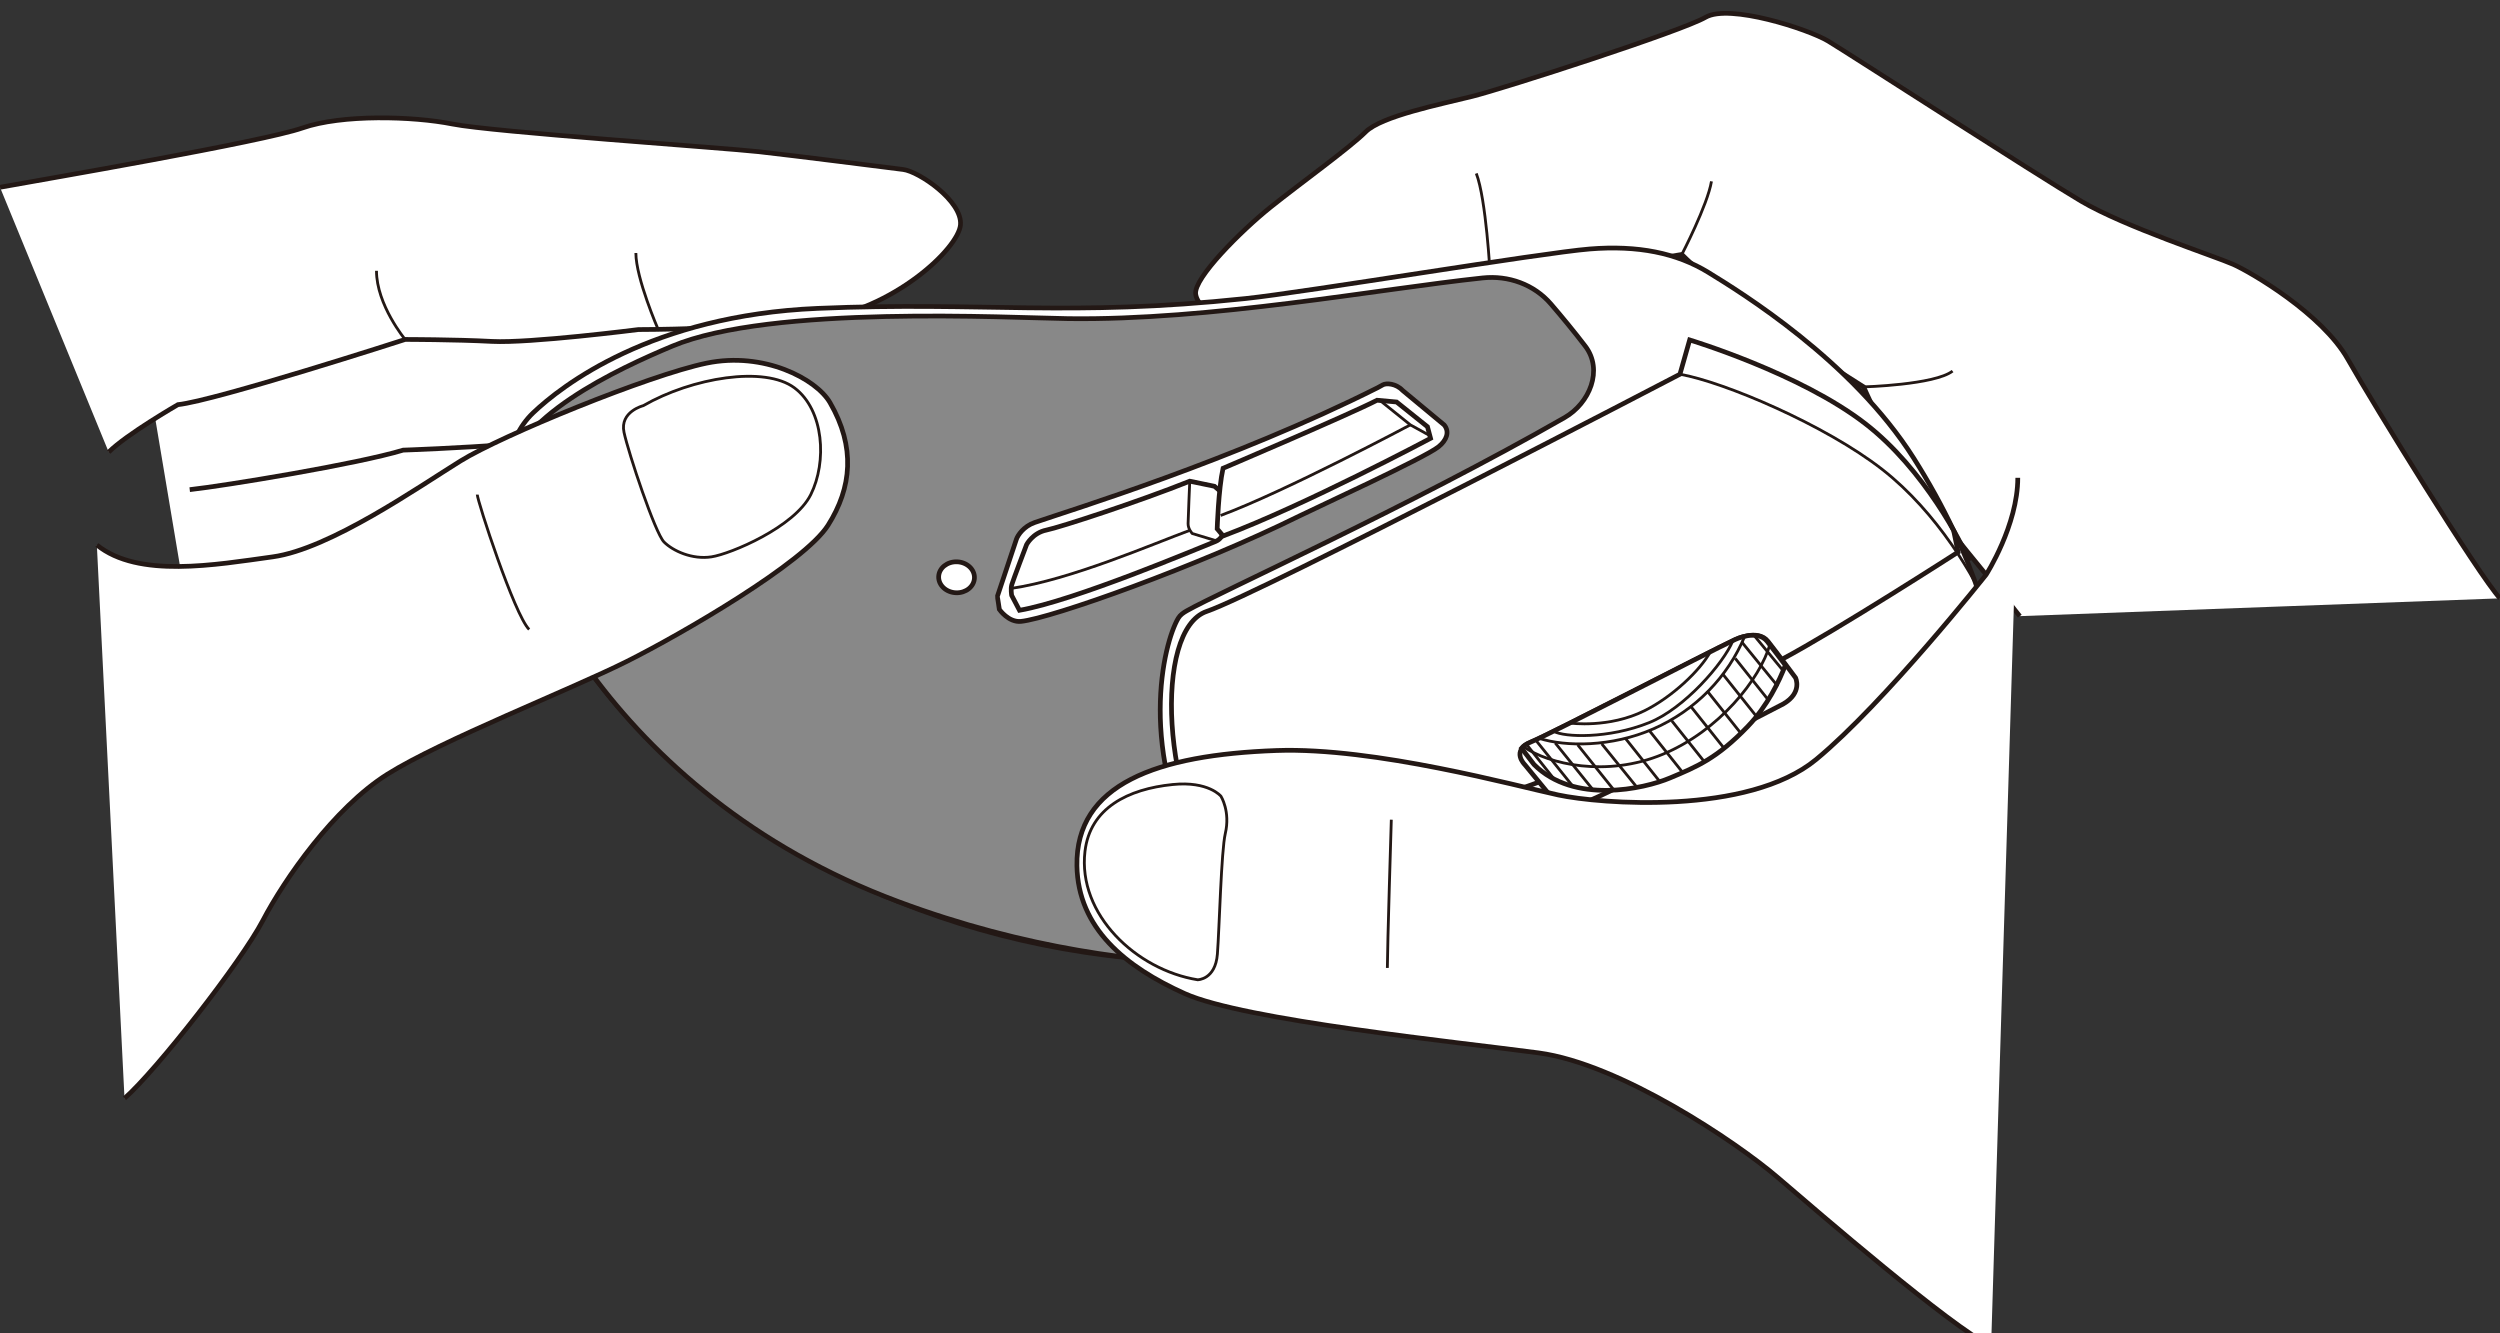 <?xml version="1.0" encoding="utf-8"?>
<!-- Generator: Adobe Illustrator 25.4.7, SVG Export Plug-In . SVG Version: 6.00 Build 0)  -->
<svg version="1.1" id="レイヤー_1" xmlns="http://www.w3.org/2000/svg" xmlns:xlink="http://www.w3.org/1999/xlink" x="0px"
	 y="0px" viewBox="0 0 375 200" enable-background="new 0 0 375 200" xml:space="preserve">
<rect x="0" y="0" width="375" height="200" fill="#333333" stroke="none"/>
<g>
	<g>
		<path fill="#FFFFFF" stroke="#231815" stroke-width="0.709" stroke-miterlimit="10" d="M21.344,51.214l91.008-5.929
			c0,0,20.751,4.447,28.162,5.336c7.411,0.889,14.526,5.336,13.636,7.708c-0.889,2.372-6.818,6.225-16.304,7.115
			c-9.486,0.889-29.941,2.075-29.941,2.075l-79.15,27.866"/>
		<path fill="none" stroke="#231815" stroke-width="0.709" stroke-miterlimit="10" d="M28.458,73.448
			c5.336-0.593,25.198-3.854,32.016-5.929c0,0,8.597-0.296,16.008-0.889"/>
		<g>
			<path fill="#FFFFFF" stroke="#231815" stroke-width="0.709" stroke-miterlimit="10" d="M0,28.092
				c6.522-1.186,39.427-6.818,45.356-8.893s16.601-1.779,22.53-0.593c5.929,1.186,40.613,3.557,45.949,4.15
				s19.269,2.372,21.64,2.668c2.372,0.296,8.893,4.743,8.597,8.3c-0.296,3.557-10.079,12.747-21.64,14.229s-26.68,1.482-26.68,1.482
				s-16.304,2.075-21.937,1.779c-5.632-0.296-13.043-0.296-13.043-0.296S32.312,60.108,26.68,60.7c0,0-7.708,4.447-10.375,7.115"/>
			<path fill="none" stroke="#231815" stroke-width="0.425" stroke-miterlimit="10" d="M98.721,49.406c0,0-3.34-7.678-3.34-11.457"
				/>
			<path fill="none" stroke="#231815" stroke-width="0.425" stroke-miterlimit="10" d="M60.771,50.918
				c0,0-4.298-5.188-4.298-10.301"/>
		</g>
	</g>
	<g>
		<path fill="#FFFFFF" stroke="#231815" stroke-width="0.709" stroke-miterlimit="10" d="M302.964,92.42
			c-1.779-2.372-13.636-16.304-16.897-21.64s-6.522-12.747-6.522-12.747s-19.565-12.154-27.273-19.862
			c0,0-20.455,3.557-28.755,2.964c0,0-19.862,8.3-29.348,8.893c-9.486,0.593-14.526-3.557-14.822-5.929
			c-0.296-2.372,6.818-9.486,11.265-13.043c4.447-3.557,11.858-8.893,14.229-11.265c2.372-2.372,11.265-4.15,16.008-5.336
			c4.743-1.186,31.423-9.783,34.98-11.858c3.557-2.075,15.415,1.779,18.379,3.557c2.964,1.779,31.423,20.158,37.945,24.012
			c6.522,3.854,20.158,8.3,22.826,9.486c2.668,1.186,13.34,7.411,17.194,14.229S371.739,86.195,375,89.752"/>
		<path fill="none" stroke="#231815" stroke-width="0.425" stroke-miterlimit="10" d="M223.518,41.135
			c0,0-0.593-11.265-2.075-15.119"/>
		<path fill="none" stroke="#231815" stroke-width="0.425" stroke-miterlimit="10" d="M252.273,38.171
			c0,0,3.854-7.411,4.447-10.968"/>
		<path fill="none" stroke="#231815" stroke-width="0.425" stroke-miterlimit="10" d="M279.545,58.033
			c0,0,10.672-0.296,13.34-2.372"/>
	</g>
	<g>
		<g>
			<path fill="#FFFFFF" stroke="#231815" stroke-width="0.709" stroke-miterlimit="10" d="M186.837,44.78
				c8.897-0.94,44.395-6.852,51.621-7.434c7.226-0.582,13.029,0.588,17.81,3.523c4.781,2.935,21.514,13.206,30.78,27.842
				c9.266,14.636,13.321,28.916,11.85,35.055c-1.471,6.139-4.138,7.158-5.929,8.782c-5.709,5.176-44.966,24.002-76.106,29.056
				c-31.14,5.054-64.687,4.978-97.771-13.958s-41.945-46.849-42.701-51.06c-0.756-4.211-0.686-10.59,3.569-14.652
				c4.256-4.061,17.808-14.626,42.687-15.678S160.335,47.579,186.837,44.78z"/>
			<path fill="none" stroke="#231815" stroke-width="0.709" stroke-miterlimit="10" d="M211.217,142.544
				c0,0-17.94,0.986-27.441-10.466c-9.501-11.452-10.819-37.617-2.767-40.368c8.052-2.751,70.98-35.575,70.98-35.575l1.46-5.142
				c0,0,16.536,4.977,26.335,12.552c8.903,6.883,14.586,18.087,15.572,20.626"/>
			<path fill="none" stroke="#231815" stroke-width="0.709" stroke-miterlimit="10" d="M267.226,98.931
				c8.319-4.413,26.488-16.118,26.488-16.118l-0.646-3.117"/>
			
				<line fill="none" stroke="#231815" stroke-width="0.709" stroke-miterlimit="10" x1="230.814" y1="117.322" x2="224.171" y2="119.728"/>
			<path fill="#FFFFFF" stroke="#231815" stroke-width="0.709" stroke-miterlimit="10" d="M182.317,81.226
				c-2.63,1.031-21.176,8.896-29.395,10.318l-1.173-2.238c0,0-0.169-0.958,0.018-1.607c0.187-0.649,2.221-6.008,2.221-6.008
				s0.917-1.759,2.958-2.175s13.963-4.307,21.518-7.338l3.704,0.766l1.246,1.05l-0.061,6.252
				C183.353,80.246,183.116,80.913,182.317,81.226z"/>
			<path fill="#FFFFFF" stroke="#231815" stroke-width="0.709" stroke-miterlimit="10" d="M207.852,124.668l-0.548,3.914
				l-1.023,1.112c0,0-1.111,0.744-1.756,0.907l-8.572,2.303c-2.669,0.332-5.602-0.35-5.578-2.588l0.123-2.829
				c0,0,0.974-0.839,2.909-1.33c1.935-0.491,10.023-2.593,12.12-3.203L207.852,124.668z"/>
			<path fill="none" stroke="#231815" stroke-width="0.709" stroke-miterlimit="10" d="M233.288,120.263l-4.557-5.551
				c0,0-2.182-2.121,0.933-3.399c3.116-1.278,26.199-13.27,30.703-15.398c0,0,3.326-1.614,4.822,0.281s4.145,5.47,4.145,5.47
				s1.078,2.226-1.835,3.921c0,0-23.569,12.252-30.354,15.065C237.143,120.653,234.357,121.566,233.288,120.263z"/>
			<path fill="#FFFFFF" stroke="#231815" stroke-width="0.709" stroke-miterlimit="10" d="M260.257,95.933
				c-4.503,2.128-27.587,14.12-30.703,15.398c-0.658,0.27-1.07,0.578-1.325,0.895l1.865,2.444c6,6.005,16.478,3.68,20.425,2.016
				s6.993-2.876,11.664-7.74c2.938-3.06,4.711-6.804,5.622-9.162c-0.866-1.154-1.95-2.586-2.726-3.569
				C263.583,94.319,260.257,95.933,260.257,95.933z"/>
			<path fill="none" stroke="#231815" stroke-width="0.425" stroke-miterlimit="10" d="M205.475,130.18l-2.39-2.387
				c0,0-0.542-0.839-0.122-1.443s0.98-1.41,0.98-1.41l0.03-1.554"/>
			
				<line fill="none" stroke="#231815" stroke-width="0.425" stroke-miterlimit="10" x1="207.304" y1="128.582" x2="203.943" y2="124.94"/>
			<path fill="none" stroke="#231815" stroke-width="0.425" stroke-miterlimit="10" d="M202.336,126.948l-9.746,2.52
				c-1.245,0.443-2.364,1.982-1.447,2.525"/>
			<g>
				<path fill="#FFFFFF" stroke="#231815" stroke-width="0.709" stroke-miterlimit="10" d="M205.987,122.922
					c0,0,10.379-3.666,11.762-4.082c1.383-0.416,3.545-0.58,5.418,0.39l0.017,2.605c0,0,0.247,2.612-2.382,3.493
					c-2.629,0.881-10.283,3.258-10.283,3.258l-4.504-4.156L205.987,122.922z"/>
				<path fill="none" stroke="#231815" stroke-width="0.425" stroke-miterlimit="10" d="M222.046,124.638
					c0.604-0.706,1.015-2.006-0.56-2.876c-1.576-0.87-3.027-0.57-4.272-0.127c-1.245,0.443-10.453,3.483-10.453,3.483"/>
			</g>
			
				<line fill="none" stroke="#231815" stroke-width="0.709" stroke-miterlimit="10" x1="190.375" y1="130.316" x2="183.397" y2="131.607"/>
			<path fill="none" stroke="#231815" stroke-width="0.425" stroke-miterlimit="10" d="M230.887,110.758
				c3.938,1.257,10.83,1.326,17.132-1.434s11.161-7.802,13.685-13.872"/>
			<path fill="none" stroke="#231815" stroke-width="0.425" stroke-miterlimit="10" d="M259.925,96.127
				c-1.39,3.367-7.274,10.146-12.552,12.268c-6.129,2.464-12.731,2.192-14.312,1.307"/>
			<path fill="none" stroke="#231815" stroke-width="0.425" stroke-miterlimit="10" d="M256.535,97.812
				c-1.527,2.742-5.674,6.721-9.864,8.799c-5.335,2.646-11.122,1.853-11.122,1.853"/>
			<path fill="none" stroke="#231815" stroke-width="0.425" stroke-miterlimit="10" d="M265.508,96.605
				c-1.485,5.246-7.635,13.013-16.083,16.531c-8.447,3.518-17.174,1.484-20.904-1.133"/>
			
				<line fill="none" stroke="#231815" stroke-width="0.425" stroke-miterlimit="10" x1="252.426" y1="115.903" x2="247.399" y2="109.586"/>
			
				<line fill="none" stroke="#231815" stroke-width="0.425" stroke-miterlimit="10" x1="255.792" y1="114.437" x2="250.765" y2="108.119"/>
			
				<line fill="none" stroke="#231815" stroke-width="0.425" stroke-miterlimit="10" x1="258.574" y1="112.19" x2="253.547" y2="105.872"/>
			
				<line fill="none" stroke="#231815" stroke-width="0.425" stroke-miterlimit="10" x1="261.08" y1="109.934" x2="256.053" y2="103.616"/>
			
				<line fill="none" stroke="#231815" stroke-width="0.425" stroke-miterlimit="10" x1="263.492" y1="107.491" x2="258.466" y2="101.174"/>
			
				<line fill="none" stroke="#231815" stroke-width="0.425" stroke-miterlimit="10" x1="265.311" y1="105.078" x2="260.284" y2="98.76"/>
			
				<line fill="none" stroke="#231815" stroke-width="0.425" stroke-miterlimit="10" x1="266.685" y1="102.961" x2="261.309" y2="96.354"/>
			
				<line fill="none" stroke="#231815" stroke-width="0.425" stroke-miterlimit="10" x1="267.401" y1="100.514" x2="263.143" y2="95.352"/>
			
				<line fill="none" stroke="#231815" stroke-width="0.425" stroke-miterlimit="10" x1="248.84" y1="117.078" x2="243.813" y2="110.76"/>
			
				<line fill="none" stroke="#231815" stroke-width="0.425" stroke-miterlimit="10" x1="245.502" y1="118.05" x2="240.26" y2="111.576"/>
			
				<line fill="none" stroke="#231815" stroke-width="0.425" stroke-miterlimit="10" x1="242.023" y1="118.425" x2="236.656" y2="111.73"/>
			
				<line fill="none" stroke="#231815" stroke-width="0.425" stroke-miterlimit="10" x1="238.85" y1="118.347" x2="233.281" y2="111.443"/>
			
				<line fill="none" stroke="#231815" stroke-width="0.425" stroke-miterlimit="10" x1="235.951" y1="117.972" x2="230.431" y2="111.108"/>
			
				<line fill="none" stroke="#231815" stroke-width="0.425" stroke-miterlimit="10" x1="233.15" y1="116.907" x2="228.954" y2="111.633"/>
			<path fill="none" stroke="#231815" stroke-width="0.425" stroke-miterlimit="10" d="M298.457,91.911
				c-2.107-5.184-7.829-15.032-16.123-21.501c-8.527-6.651-23.684-13.098-30.344-14.275"/>
			<g>
				<path fill="#FFFFFF" stroke="#231815" stroke-width="0.709" stroke-miterlimit="10" d="M214.583,65.753
					c0,0-18.925,10.068-31.106,14.64l-0.9-1.065c0,0,0.185-5.949,0.878-9.085c0,0,18.83-8.013,23.106-10.208l2.931,0.266l4.63,3.711
					L214.583,65.753z"/>
				<polyline fill="none" stroke="#231815" stroke-width="0.425" stroke-miterlimit="10" points="214.474,65.343 211.551,63.729 
					207.005,60.075 				"/>
				<path fill="none" stroke="#231815" stroke-width="0.425" stroke-miterlimit="10" d="M211.551,63.729
					c0,0-18.673,9.953-28.454,13.591"/>
			</g>
			<path fill="none" stroke="#231815" stroke-width="0.425" stroke-miterlimit="10" d="M182.506,81.141l-3.666-1.115
				c0,0-0.636-0.659-0.627-1.481c0.009-0.822,0.251-6.366,0.251-6.366"/>
			<path fill="none" stroke="#231815" stroke-width="0.425" stroke-miterlimit="10" d="M178.495,79.541
				c-5.554,2.045-17.929,7.429-26.811,8.72"/>
			<path fill="none" stroke="#231815" stroke-width="0.709" stroke-miterlimit="10" d="M223.167,119.23
				c1.004,0.498,2.048,1.82,0.245,2.795"/>
		</g>
		<path fill="#888888" stroke="#231815" stroke-width="0.709" stroke-miterlimit="10" d="M134.667,135.209
			c38.469,14.362,69.444,8.129,69.444,8.129c-16.186-1.986-21.731-11.108-21.731-11.108l-2.533,0.485c0,0-0.941,0.282-1.936-0.535
			c-0.995-0.818,0.672-1.281,0.672-1.281l2.089-0.213c-10.23-17.851-6.161-34.187-3.934-37.958c0.298-0.504,0.784-0.827,1.3-1.121
			c4.677-2.664,33.472-15.693,56.648-28.966c3.753-2.15,5.84-7.149,3.099-10.728c-1.674-2.186-3.462-4.355-5.154-6.322
			c-2.513-2.92-6.357-4.313-10.234-3.901c-15.771,1.676-40.789,6.401-62.173,6.106c-8.687-0.12-44.559-2.093-59.382,4.123
			c-7.947,3.333-24.384,10.84-24.816,20.276C75.595,81.631,90.939,118.884,134.667,135.209z M140.799,86.497
			c0.042-1.282,1.277-2.279,2.759-2.226s2.65,1.136,2.608,2.419c-0.042,1.283-1.277,2.279-2.759,2.226S140.758,87.78,140.799,86.497
			z M153.15,93.209c-1.867,0.19-3.237-1.784-3.237-1.784c0.003-0.126-0.33-1.886-0.292-2.016c0,0,2.848-8.546,2.848-8.546
			c0.202-0.569,1.061-1.911,2.747-2.492c5.619-1.939,29.544-9.229,51.424-20.212l0.773-0.426c0.534-0.303,1.992-0.21,2.967,0.822
			l6.253,5.192c0.839,1.033,0.362,2.3-0.872,3.281c-2.122,1.685-18.303,9.105-20.836,10.358
			C179.664,84.942,157.703,92.744,153.15,93.209z"/>
	</g>
	<path fill="none" stroke="#231815" stroke-width="0.425" stroke-miterlimit="10" d="M268.577,118.803
		c0,0,22.53-7.708,26.383-10.968"/>
	<g>
		<path fill="#FFFFFF" stroke="#231815" stroke-width="0.709" stroke-miterlimit="10" d="M298.666,201.955
			c-6.225-3.113-25.791-20.01-32.016-25.346c-6.225-5.336-23.662-17.039-35.864-18.676c-12.203-1.636-44.175-4.891-53.069-8.893
			c-8.893-4.002-16.02-9.796-16.177-19.175c-0.205-12.244,11.938-16.646,29.962-17.288c14.671-0.523,36.018,5.336,42.243,6.67
			s28.458,3.113,38.686-5.336c10.227-8.449,25.494-27.717,25.494-27.717s4.743-7.411,4.743-14.526"/>
		<path fill="none" stroke="#231815" stroke-width="0.425" stroke-miterlimit="10" d="M208.696,122.953
			c0,0-0.593,19.269-0.593,22.233"/>
		<path fill="none" stroke="#231815" stroke-width="0.425" stroke-miterlimit="10" d="M183.146,119.441c0,0-1.847-2.304-7.23-1.765
			c-6.725,0.673-12.399,3.519-13.169,10.021c-1.123,9.483,7.708,17.787,16.897,19.269c0,0,2.668,0,2.964-3.854
			c0.296-3.854,0.579-15.502,1.186-18.083C184.575,121.711,183.146,119.441,183.146,119.441z"/>
	</g>
	<g>
		<path fill="#FFFFFF" stroke="#231815" stroke-width="0.709" stroke-miterlimit="10" d="M18.676,164.752
			c4.743-4.15,17.49-20.455,20.751-26.68c3.261-6.225,10.672-16.897,18.676-21.937s27.569-12.747,35.87-16.897
			c8.3-4.15,26.68-14.822,30.237-20.455c3.557-5.632,4.15-11.709,0.296-18.379c-2.066-3.575-9.931-7.708-18.528-5.929
			s-30.682,10.82-36.907,14.674S49.506,82.341,40.909,83.527s-20.158,3.261-26.383-1.779"/>
		<path fill="none" stroke="#231815" stroke-width="0.425" stroke-miterlimit="10" d="M71.591,74.189
			c0,0.889,5.558,18.009,7.782,20.232"/>
		<path fill="none" stroke="#231815" stroke-width="0.425" stroke-miterlimit="10" d="M96.492,60.849c0,0-3.557,0.889-2.89,4.002
			c0.667,3.113,4.669,15.119,6.003,16.453s4.224,2.668,7.115,2.223c2.89-0.445,12.451-4.447,14.896-9.338
			c2.446-4.891,2.001-12.673-2.446-16.008S103.829,56.624,96.492,60.849z"/>
	</g>
</g>
<g>
</g>
<g>
</g>
<g>
</g>
<g>
</g>
<g>
</g>
<g>
</g>
<g>
</g>
<g>
</g>
<g>
</g>
<g>
</g>
<g>
</g>
</svg>

